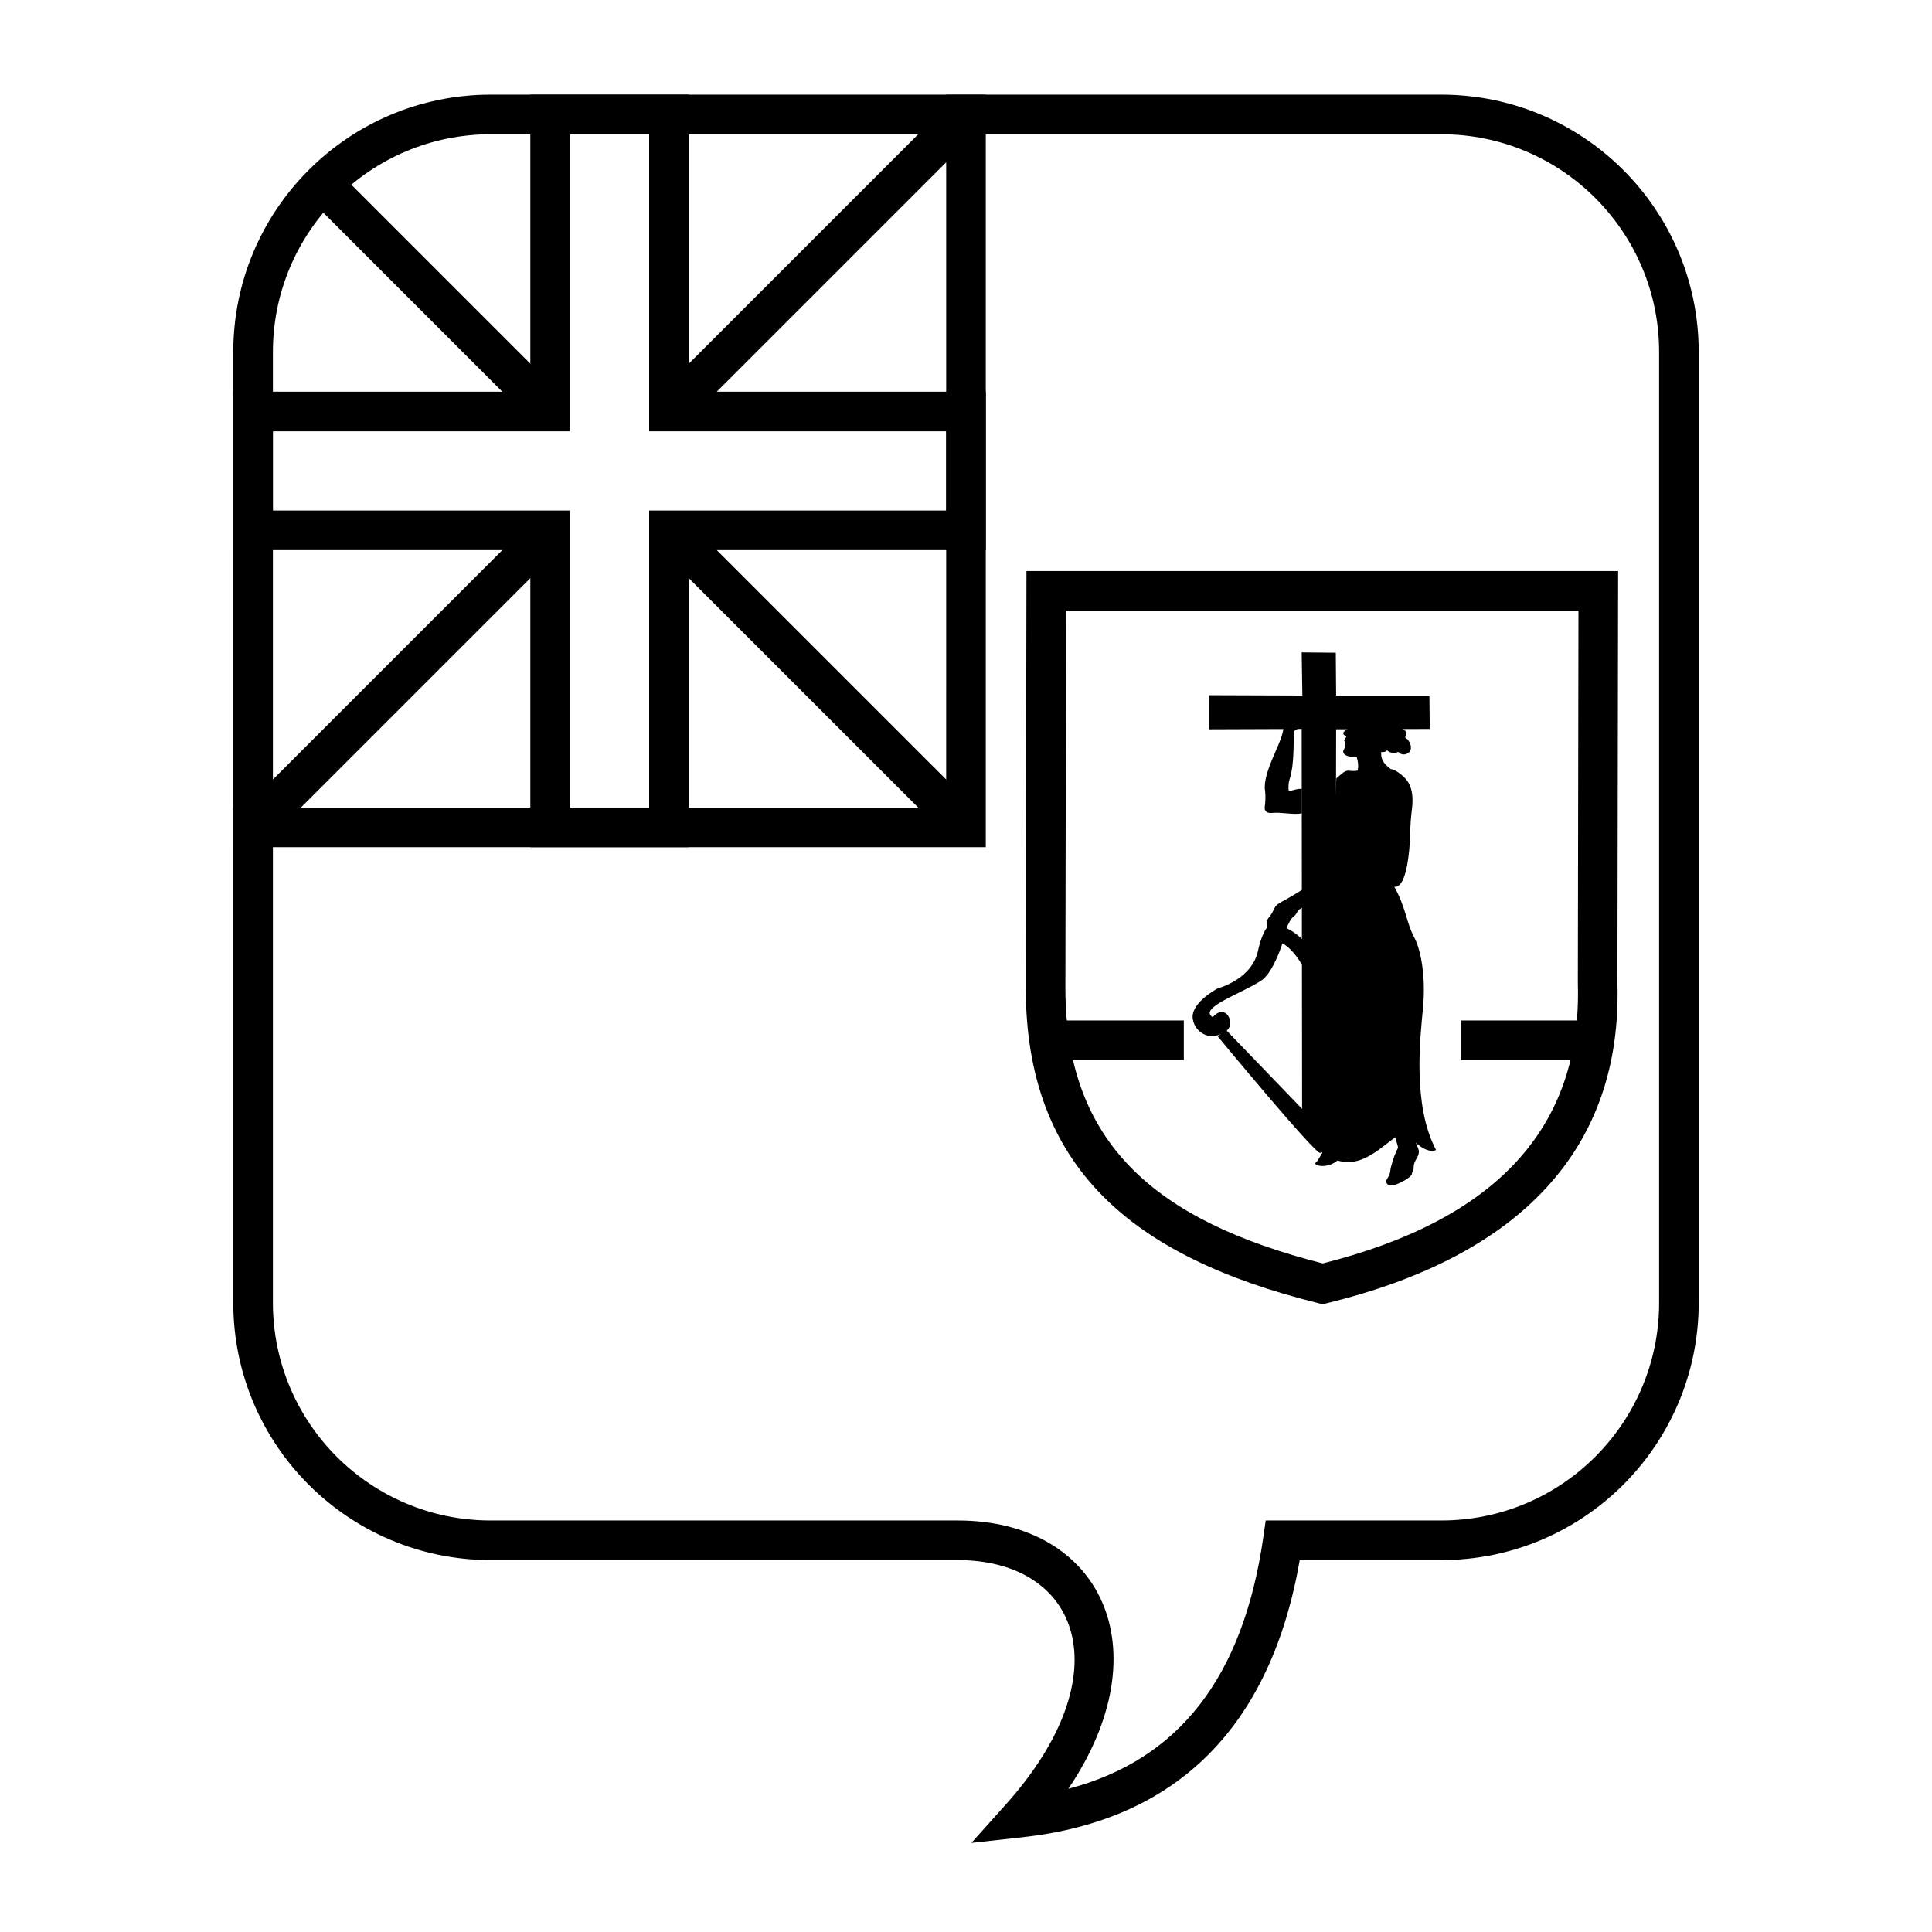 <?xml version="1.0" encoding="UTF-8"?>
<!-- Uploaded to: ICON Repo, www.iconrepo.com, Generator: ICON Repo Mixer Tools -->
<svg fill="#000000" width="800px" height="800px" version="1.1" viewBox="144 144 512 512" xmlns="http://www.w3.org/2000/svg">
 <g>
  <path d="m415.07 630.88-13.641 1.508 9.152-10.223c31.113-34.766 19.34-64.727-12.793-64.727h-123.74c-37.68 0-68.227-30.543-68.227-68.223v-251.91c0-37.68 30.547-68.223 68.227-68.223h251.9c37.68 0 68.227 30.543 68.227 68.223v251.91c0 37.68-30.547 68.223-68.227 68.223h-37.504c-7.676 44.039-32.383 68.906-73.379 73.441zm63.707-79.438 0.648-4.5h46.527c31.883 0 57.73-25.844 57.73-57.727v-251.91c0-31.883-25.848-57.727-57.73-57.727h-251.9c-31.883 0-57.73 25.844-57.73 57.727v251.91c0 31.883 25.848 57.727 57.73 57.727h123.74c37.777 0 54.488 33.879 29.328 71.105 29.285-7.652 46.32-29.57 51.66-66.605z"/>
  <path d="m394.75 169.09h10.496v199.43h-199.43v-10.496h188.93z"/>
  <path d="m394.75 258.3h-78.719v-78.719h-20.992v78.719h-78.723v20.992h78.723v78.723h20.992v-78.723h78.719zm-68.223-10.496h78.719v41.984h-78.719v78.723h-41.984v-78.723h-78.723v-41.984h78.723v-78.719h41.984z"/>
  <path d="m324.99 256.77-7.422-7.422 78.723-78.723 7.422 7.422z"/>
  <path d="m317.57 288.25 7.422-7.422 78.723 78.719-7.422 7.422z"/>
  <path d="m293.5 249.34-7.422 7.422-57.727-57.73 7.422-7.422z"/>
  <path d="m286.08 280.83 7.422 7.422-78.719 78.719-7.422-7.422z"/>
  <path d="m426.34 405.88c0.043 41.078 23.777 61.637 68.199 72.938 46.051-11.57 68.707-36.078 67.605-74.129l0.164-98.852h-135.8v2.106zm-10.32-110.54h156.8l-0.012 5.258-0.176 103.95c1.27 43.684-25.527 72.258-76.863 84.781l-1.258 0.305-1.254-0.309c-49.359-12.262-77.367-36.074-77.418-83.445l0.168-102.41z"/>
  <path d="m420.99 424.93v-10.496h36.734v10.496z"/>
  <path d="m531.2 424.93v-10.496h36.734v10.496z"/>
  <path d="m489.14 328.32-0.18-11.43 9.039 0.09 0.09 11.34h24.719l0.09 8.859-24.809 0.09-0.199 104.5-8.816 0.055-0.113-104.64-24.637 0.09 0.008-9.039z"/>
  <path d="m469.13 417.17 22.629 23.477c7.824-8.602 2.394-40.746-7.894-46.668-1.234 3.805-3.332 8.371-5.562 9.84-4.906 3.344-16.926 7.254-12.91 9.758 0.918-1.27 3.312-2.469 4.441 0.352 1.34 4.441-5.004 4.723-5.004 4.723s-4.019-0.492-4.723-4.582c-0.707-4.09 5.984-7.82 6.555-8.105 0.562-0.211 9.305-2.539 10.785-10.293 1.832-7.613 3.738-6.484 4.09-6.629 11.418 1.129 18.891 21.574 19.316 35.953 0.422 14.383-5.852 23.898-6.981 24.531-1.129 0.637-27.211-30.945-27.211-30.945z"/>
  <path d="m498.95 450.98c-0.594-0.316-3.422-1.617-4.019-2.207-0.82 1-1.734 3.211-2.519 3.531 1.047 1.273 4.898 0.812 6.539-1.324z"/>
  <path d="m514.43 447.77c0.152 0.559-0.109 0.734-0.258 1.043-0.785 1.645-1.625 4.262-1.758 5.676-0.07 0.82-0.633 1.605-0.895 2.09-0.289 0.535-0.203 1.043 0.484 1.453 1.238 0.746 6.16-1.957 6.18-2.984 0-0.207 0.129-0.559 0.281-0.801 0.148-0.246 0.203-0.711 0.188-1.121-0.02-0.41 0.242-1.23 0.594-1.812 0.355-0.578 0.973-1.605 0.707-2.574-0.242-0.902-0.691-1.547-1.027-2.852-0.82-0.859-1.941-2.055-3.098-2.129-1.156-0.074-1.828 0.711-2.242 0.969 0.227 0.824 0.695 2.481 0.844 3.043z"/>
  <path d="m501.5 348.25c0.973 0.148 2.293 0.074 3.262-0.227 0.973-0.297 5.789-0.895 7.769-0.223 0.672 0.074 1.566 0.449 2.945 1.605 1.383 1.156 3.398 3.172 2.727 8.77-0.672 5.602-0.453 7.996-0.75 11.125-0.52 5.523-1.746 10.074-3.953 9.707 2.984 5.223 3.281 9.703 5.223 13.285 1.945 3.586 3.137 10.902 2.391 18.816-0.746 7.914-2.836 25.68 3.434 37.625-1.047 0.746-3.582 0-5.824-2.391-2.238-2.387-3.223-2.309-5.074-0.895-5.676 4.332-10.988 9.551-18.812 4.332-1.793-1.195-2.359-2.629-1.047-6.273 3.285-9.105 1.566-26.531 1.047-32.398l3.316-60.844c1.566-1.344 2.379-2.168 3.348-2.016z"/>
  <path d="m503.54 344.66c0.406 1.27 0.629 2.91-0.043 4.406-0.672 1.492-0.816 3.285 0.301 5.449 1.793-2.539 4.332-2.016 5.824-3.508 1.492-1.496 1.793-2.914 2.91-3.211-1.117-0.973-2.836-2.016-2.461-4.852 0.371-2.84 4.328-5.152 0.746-9.484-2.312-2.793-5.676-2.016-7.133-0.934-0.684 0.512-1.266 1.234-1.488 1.719-0.227 0.484 0.055 1.59-0.488 2.238-0.371 0.449-0.824 0.895-1.344 1.27-0.336 0.242-0.547 0.598-0.188 1.008 0.145 0.164 0.406 0.199 0.695 0.301-0.168 0.336-0.359 0.672-0.547 0.914-0.176 0.227-0.102 0.445 0.113 0.629-0.281 0.898 0.262 0.992-0.113 1.668-0.324 0.578-0.762 1.266 0.449 1.938 0.336 0.188 1.926 0.559 2.766 0.449z"/>
  <path d="m489.02 359.52c-2.09 0.523-5.449-0.371-7.988-0.074-1.121 0.133-2.016-0.445-1.867-1.566 0.148-1.121 0.301-2.836 0.074-4.406-0.348-2.441 0.824-5.82 2.465-9.555s2.465-5.824 2.465-7.578c0-1.156 0.109-2.461 1.156-3.133 0.773-0.5 0.922-0.98 1.195-1.383 0.633-0.934 1.23-1.156 1.305-0.598 0.047 0.332-0.074 0.637-0.375 1.082 0.672-0.559 1.812-1.211 2.074-1.398s1.586-1.121 1.66-0.242c0.523-0.262 0.879-0.242 1.008 0.035 0.141 0.305 0.059 0.43-0.207 0.656 0.375-0.078 0.805 0.578 0.059 1.156 0.391-0.133 0.781 0.523 0.094 1.117-0.715 0.617-1.531 1.047-1.793 1.531-0.262 0.484-2.035 1.848-2.742 2.148-0.711 0.297-0.746 0.707-0.746 1.754 0 11.496-1.383 10.562-1.383 13.324 0 0.746-0.148 1.418 0.598 1.195 0.746-0.223 1.828-0.559 2.949-0.559z"/>
  <path d="m489.46 384.3c3.375-1.684 7.242-2.312 9.258-2.836s5.227-2.09 6.793-2.91c1.57-0.82 2.84-1.941 3.734-2.238 0.898-0.301 1.902-0.918 2.465-2.016 2.91-5.676 4.481-10.23 4.481-14.188 0-2.613-0.672-5.523-3.211-3.434-2.387 1.965-4.984 5.754-5.676 8.512-1.043 4.18-1.938 5.078-2.164 5.898-0.223 0.82-1.07 0.82-2.09 1.043-4.406 0.973-5.453 1.645-8.734 4.106-3.285 2.465-6.871 4.629-9.258 5.973-2.391 1.344-2.836 1.496-3.359 2.578-0.523 1.082-1.008 1.902-1.457 2.387-0.449 0.488-0.574 1.055-0.484 1.645 0.074 0.484-0.148 2.723-0.188 3.469-0.039 0.75 0.148 0.934 0.449 0.973s0.711-0.113 0.859-1.008c-0.148 0.895 1.082 0.598 1.156-0.074-0.039 0.969 1.27 0.41 1.344-0.484 0 0.633 0.992 0.195 1.082-0.113 0.223-0.746 0.41-1.566 0.707-2.164 0.438-0.867 0.902-1.992 1.758-2.613 0.969-0.711 0.52-1.492 2.535-2.504z"/>
  <path d="m502.98 333.17c0.41-2.648 2.289-2.586 3.473-2.312 0.484 0.109 1.68 0.223 2.797-0.078 2.215-0.59 3.883 0.188 3.66 2.316 0.598 0.449 1.23 1.492 1.117 2.391-0.109 0.895 0.078 1.266 0.898 1.379s2.574 1.121 1.418 2.539c1.117 0.672 1.977 2.387 1.383 3.547-0.598 1.156-2.391 1.344-3.137 0.297-0.82 0.375-2.168 0.449-2.988-0.41-0.559 0.672-1.977 0.598-2.238 0-0.262-0.598-0.703-0.918-1.23-1.082-0.602-0.188-0.637-1.828 0.258-2.016-0.109-0.484-0.07-1.047 0.152-1.309 0.223-0.258 0.035-0.746-0.484-1.156-0.527-0.41-0.973-1.977-0.449-2.836-0.895 0.297-2.875-0.559-3.285-1.156-0.414-0.598-0.969-0.637-1.344-0.113z"/>
 </g>
</svg>